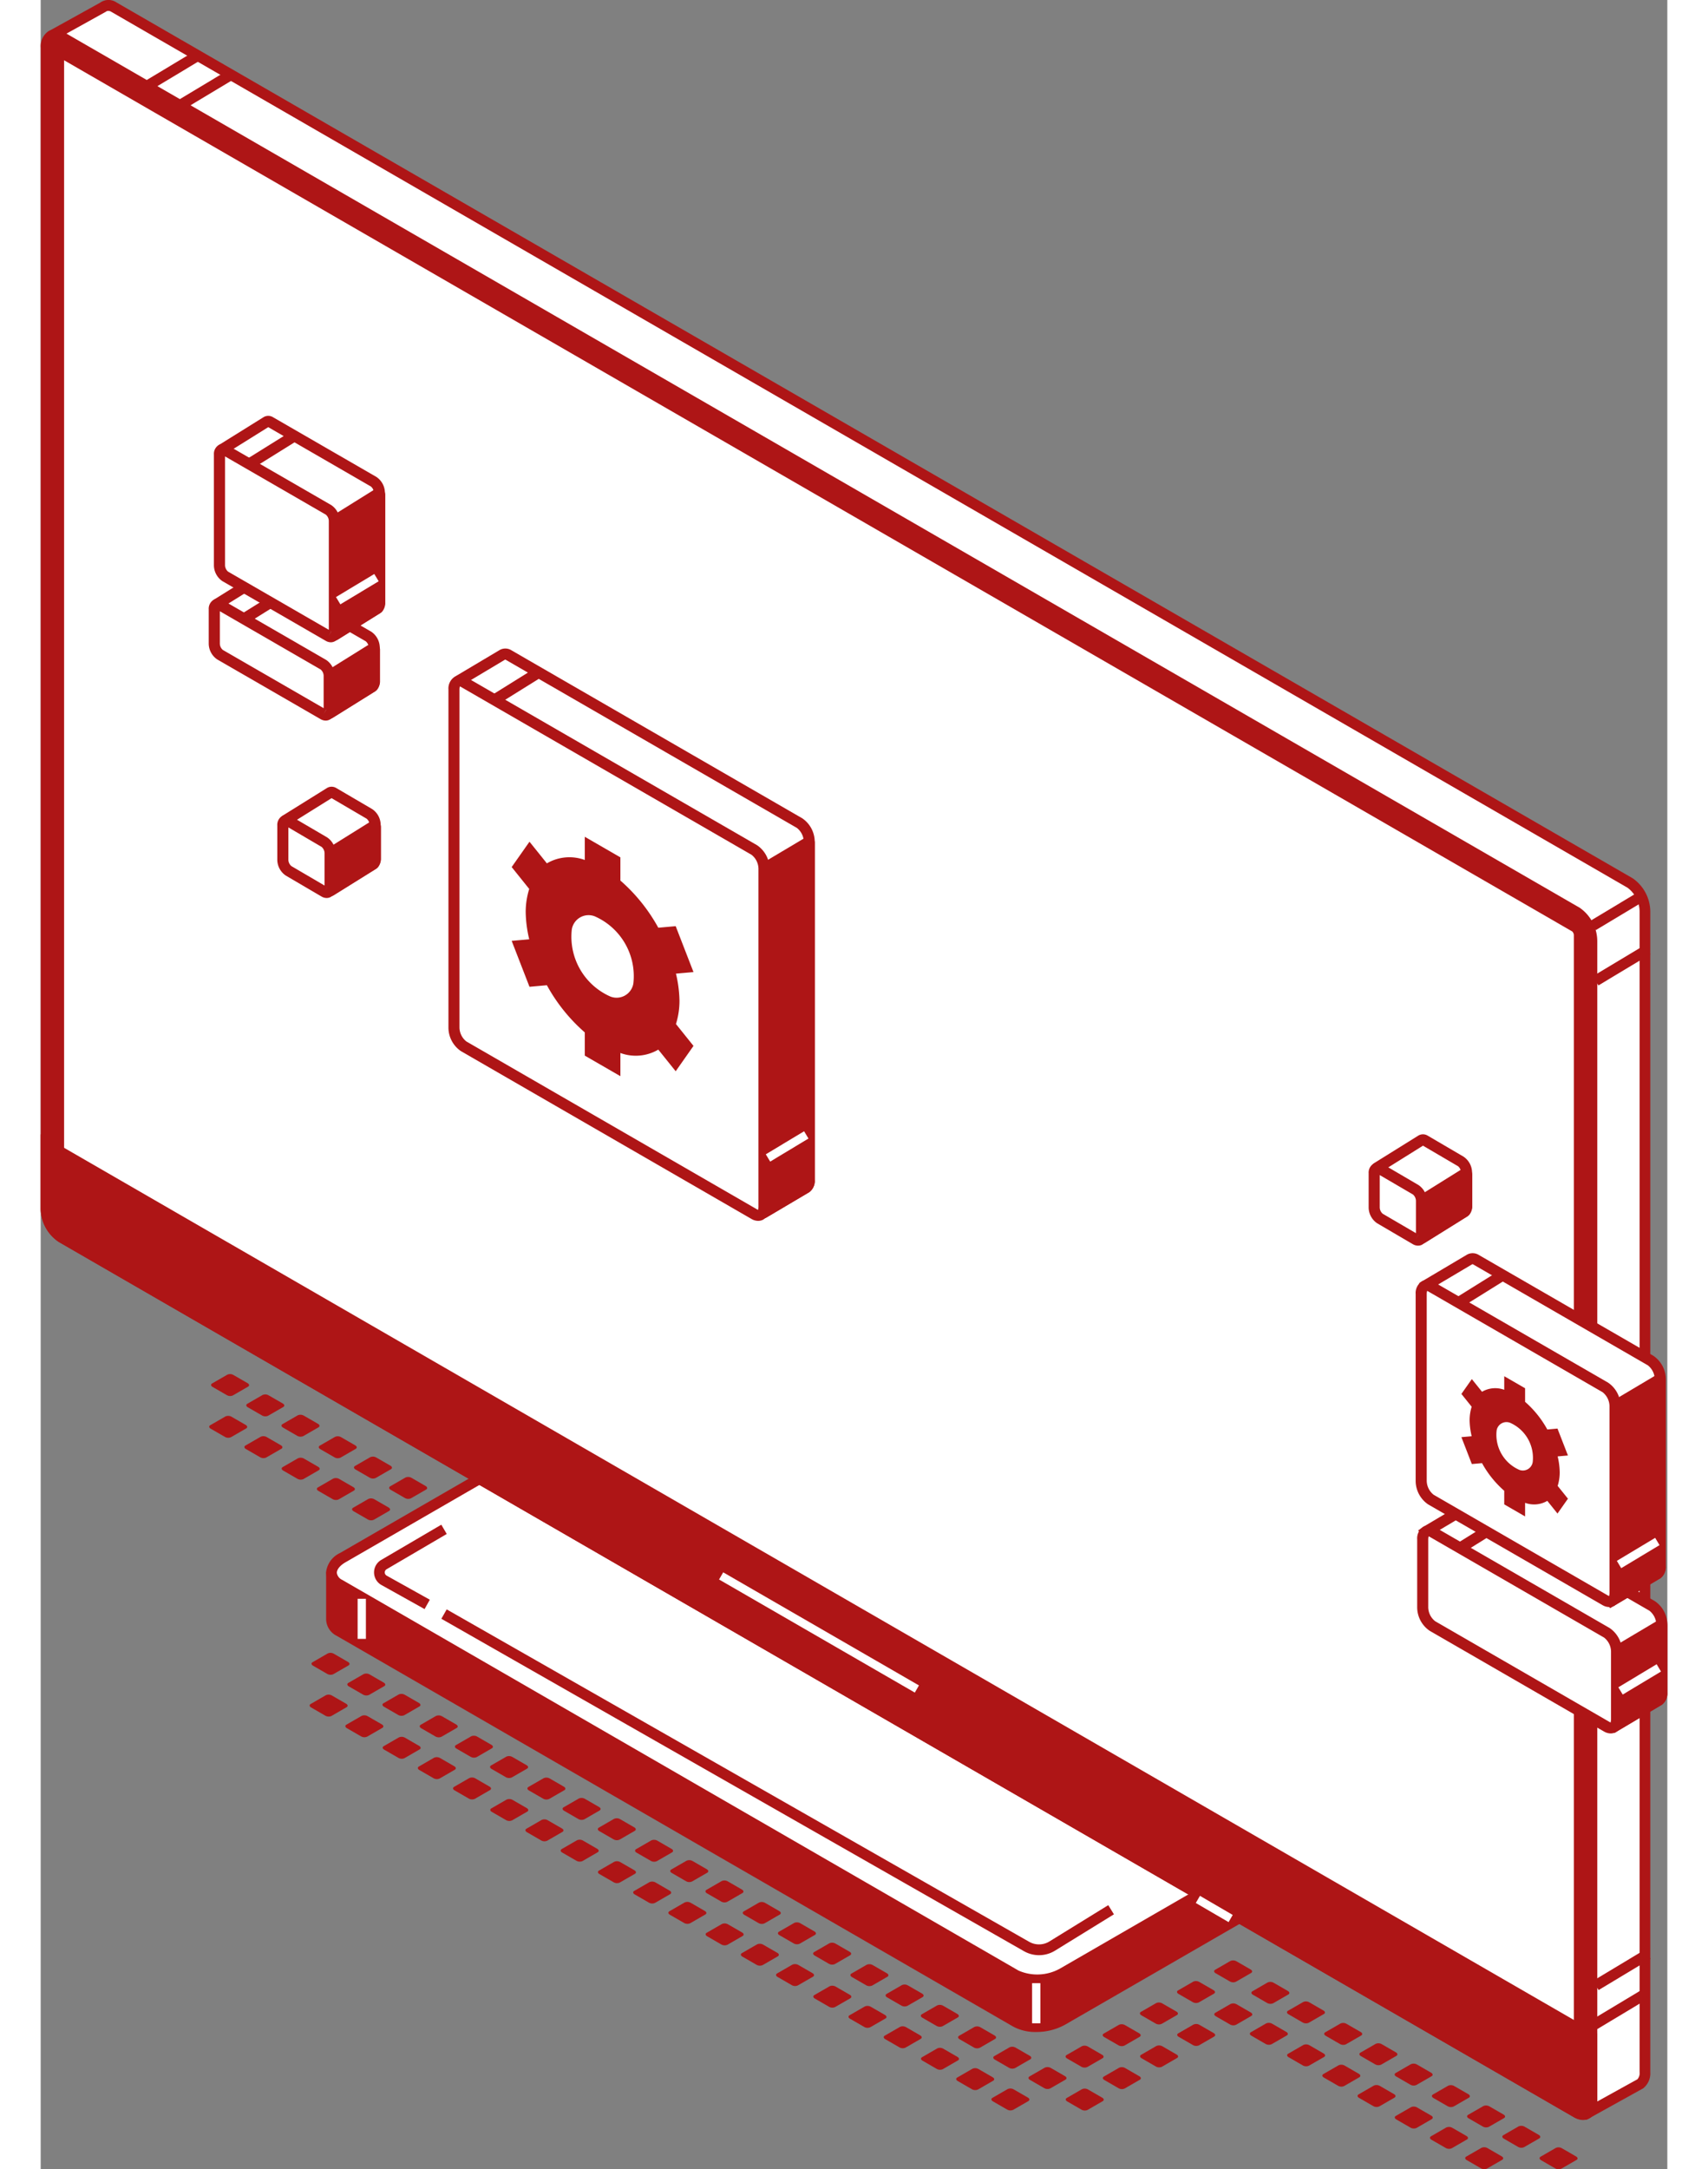 <svg height="160.389" viewBox="0 0 104.193 138.874" width="126.354" xmlns="http://www.w3.org/2000/svg"><rect x="0" y="0" width="104.193" height="138.874" fill="#808080" stroke="none"/><g fill="#ae1516"><path d="M56.488 127.853l-.969.559a.43.43 0 0 1-.388-.016l-.914-.527c-.115-.066-.127-.167-.027-.224l.969-.559a.43.43 0 0 1 .388.016l.914.527c.114.066.126.167.027.224z"/><path d="M56.367 130.527l-.97.559a.431.431 0 0 1-.388-.016l-.913-.527c-.115-.066-.127-.167-.028-.224l.97-.559a.433.433 0 0 1 .388.015l.914.528c.113.066.126.167.027.224z"/><path d="M58.744 129.155l-.97.559a.43.43 0 0 1-.388-.016l-.913-.527c-.115-.066-.128-.167-.028-.224l.97-.559a.433.433 0 0 1 .388.015l.913.528c.114.066.127.167.028.224z"/><path d="M58.754 131.905l-.969.56a.433.433 0 0 1-.388-.016l-.913-.528c-.115-.066-.128-.167-.028-.223l.969-.56a.431.431 0 0 1 .388.016l.913.528c.114.066.127.166.028.223z"/><path d="M61.13 130.533l-.969.56a.433.433 0 0 1-.388-.016l-.914-.528c-.114-.066-.127-.167-.027-.223l.97-.56a.43.43 0 0 1 .388.016l.913.528c.113.066.125.166.027.223z"/><path d="M61.009 133.207l-.969.559a.433.433 0 0 1-.388-.015l-.914-.528c-.115-.066-.127-.167-.027-.224l.969-.559a.43.43 0 0 1 .388.016l.914.528c.114.065.126.166.027.223z"/><path d="M63.385 131.835l-.969.559a.433.433 0 0 1-.388-.015l-.914-.528c-.115-.066-.127-.167-.027-.224l.969-.559a.431.431 0 0 1 .388.016l.914.527c.114.066.126.167.027.224z"/><path d="M63.264 134.509l-.97.559a.43.43 0 0 1-.388-.016l-.913-.527c-.115-.066-.127-.167-.028-.224l.97-.559a.43.43 0 0 1 .388.016l.914.527c.113.066.126.167.027.224z"/><path d="M49.591 123.872l-.969.559a.43.43 0 0 1-.388-.016l-.914-.527c-.115-.066-.127-.167-.027-.224l.969-.559a.433.433 0 0 1 .388.015l.914.528c.114.066.126.167.027.224z"/><path d="M49.47 126.545l-.97.559a.428.428 0 0 1-.387-.016l-.914-.528c-.115-.066-.127-.166-.028-.223l.97-.56a.435.435 0 0 1 .388.016l.914.528c.113.066.126.167.027.224z"/><path d="M51.846 125.175l-.97.559a.43.43 0 0 1-.388-.016l-.913-.528c-.115-.066-.127-.166-.028-.223l.97-.56a.433.433 0 0 1 .388.016l.914.528c.113.064.126.164.027.224z"/><path d="M51.858 127.928l-.97.559a.432.432 0 0 1-.388-.015l-.913-.528c-.115-.066-.128-.167-.028-.224l.97-.559a.43.43 0 0 1 .388.016l.913.528c.114.06.127.161.028.223z"/><path d="M54.234 126.551l-.969.559a.433.433 0 0 1-.388-.015l-.914-.528c-.114-.066-.127-.167-.028-.224l.97-.559a.43.43 0 0 1 .388.016l.913.528c.114.065.126.166.028.223z"/><path d="M54.112 129.221l-.969.559a.43.43 0 0 1-.388-.016l-.914-.527c-.115-.066-.127-.167-.027-.224l.969-.559a.43.43 0 0 1 .388.016l.914.527c.114.07.126.171.027.224z"/><path d="M42.694 119.89l-.969.559a.43.43 0 0 1-.388-.016l-.914-.528c-.115-.066-.127-.166-.027-.223l.969-.559a.433.433 0 0 1 .388.015l.914.528c.114.066.126.167.027.224z"/><path d="M42.573 122.563l-.969.56a.43.43 0 0 1-.388-.016l-.914-.528c-.115-.066-.127-.166-.028-.223l.97-.56a.43.43 0 0 1 .388.016l.914.528c.114.066.126.166.027.223z"/><path d="M44.949 121.191l-.97.56a.43.43 0 0 1-.388-.016l-.913-.528c-.115-.066-.127-.166-.028-.223l.969-.56a.43.43 0 0 1 .388.016l.914.528c.114.066.127.166.028.223z"/><path d="M44.96 123.941l-.97.559a.43.43 0 0 1-.388-.016l-.913-.527c-.115-.066-.127-.167-.028-.224l.97-.559a.43.43 0 0 1 .388.016l.914.527c.113.066.126.167.027.224z"/><path d="M47.339 122.569l-.97.559a.43.43 0 0 1-.388-.016l-.913-.527c-.115-.066-.128-.167-.028-.224l.97-.559a.43.43 0 0 1 .388.016l.913.527c.112.066.128.167.028.224z"/><path d="M47.215 125.243l-.969.559a.43.43 0 0 1-.388-.016l-.914-.527c-.115-.066-.127-.167-.027-.224l.969-.559a.43.43 0 0 1 .388.016l.914.527c.114.066.126.167.027.224z"/><path d="M35.797 115.907l-.969.56a.43.43 0 0 1-.388-.016l-.914-.528c-.115-.066-.127-.166-.028-.223l.969-.56a.43.43 0 0 1 .388.016l.914.528c.115.066.127.166.028.223z"/><path d="M35.676 118.581l-.969.56a.43.43 0 0 1-.388-.016l-.914-.528c-.115-.066-.127-.167-.028-.223l.969-.56a.43.43 0 0 1 .388.016l.914.528c.114.071.127.166.028.223z"/><path d="M38.052 117.209l-.969.56a.429.429 0 0 1-.387-.016l-.914-.528c-.115-.066-.127-.167-.028-.223l.969-.56a.43.43 0 0 1 .388.016l.914.528c.113.066.126.166.027.223z"/><path d="M38.063 119.959l-.97.559a.43.43 0 0 1-.388-.016l-.913-.527c-.115-.066-.127-.167-.028-.224l.97-.559a.43.43 0 0 1 .388.016l.914.527c.113.069.126.169.027.224z"/><path d="M40.44 118.588l-.97.559a.43.43 0 0 1-.388-.016l-.913-.527c-.115-.066-.128-.167-.028-.224l.97-.559a.43.43 0 0 1 .388.016l.913.527c.114.064.127.164.028.224z"/><path d="M40.319 121.262l-.97.559a.43.43 0 0 1-.388-.016l-.914-.528c-.114-.066-.127-.166-.027-.223l.969-.559a.433.433 0 0 1 .388.015l.914.528c.114.066.126.167.028.224z"/><path d="M28.9 111.925l-.969.56a.43.43 0 0 1-.388-.016l-.914-.528c-.114-.066-.127-.167-.028-.223l.969-.56a.43.43 0 0 1 .388.016l.914.528c.115.066.127.166.028.223z"/><path d="M28.78 114.599l-.969.56a.433.433 0 0 1-.388-.016l-.914-.528c-.115-.066-.127-.167-.028-.224l.969-.559a.43.43 0 0 1 .388.016l.914.528c.115.065.127.166.028.223z"/><path d="M31.151 113.228l-.969.559a.432.432 0 0 1-.388-.015l-.914-.528c-.115-.066-.127-.167-.028-.224l.97-.559a.43.43 0 0 1 .388.016l.914.528c.118.065.127.166.027.223z"/><path d="M31.166 115.978l-.97.559a.428.428 0 0 1-.387-.016l-.914-.528c-.115-.066-.127-.166-.028-.223l.97-.559a.432.432 0 0 1 .388.015l.914.528c.109.066.126.167.027.224z"/><path d="M33.543 114.606l-.97.559a.43.43 0 0 1-.388-.016l-.913-.528c-.115-.066-.128-.166-.028-.223l.97-.559a.433.433 0 0 1 .388.015l.913.528c.114.066.127.167.028.224z"/><path d="M33.417 117.278l-.97.56a.43.43 0 0 1-.388-.016l-.914-.528c-.114-.066-.127-.166-.028-.223l.969-.56a.433.433 0 0 1 .388.016l.914.528c.12.066.129.167.029.223z"/><path d="M22.008 107.944l-.969.56a.433.433 0 0 1-.388-.016l-.914-.528c-.114-.066-.127-.167-.028-.224l.969-.559a.43.43 0 0 1 .388.016l.914.528c.111.065.128.166.028.223z"/><path d="M21.883 110.618l-.969.559a.433.433 0 0 1-.388-.015l-.914-.528c-.115-.066-.127-.167-.028-.224l.969-.559a.43.43 0 0 1 .388.016l.914.527c.115.066.127.167.028.224z"/><path d="M24.259 109.246l-.969.559a.43.43 0 0 1-.388-.016l-.914-.527c-.115-.066-.127-.167-.028-.224l.97-.559a.43.43 0 0 1 .388.016l.914.527c.113.066.126.167.027.224z"/><path d="M24.273 111.994l-.969.56a.43.43 0 0 1-.388-.016l-.914-.528c-.115-.066-.127-.166-.028-.223l.969-.56a.433.433 0 0 1 .388.016l.914.528c.11.066.128.167.028.223z"/><path d="M19.716 106.62l-.97.559a.43.43 0 0 1-.388-.016l-.913-.528c-.115-.066-.128-.166-.028-.223l.969-.56a.433.433 0 0 1 .388.016l.913.528c.115.066.128.166.029.224z"/><path d="M19.594 109.294l-.969.56a.431.431 0 0 1-.388-.016l-.914-.528c-.115-.066-.127-.166-.028-.223l.969-.56a.43.43 0 0 1 .388.016l.914.528c.115.066.127.166.028.223z"/><path d="M26.645 110.623l-.97.56a.43.43 0 0 1-.388-.016l-.913-.528c-.115-.066-.127-.166-.028-.223l.969-.56a.433.433 0 0 1 .388.016l.914.528c.114.066.127.167.028.223z"/><path d="M26.525 113.297l-.97.56a.43.43 0 0 1-.388-.016l-.914-.528c-.114-.066-.127-.166-.028-.223l.969-.56a.429.429 0 0 1 .387.016l.914.528c.116.066.128.166.03.223z"/><path d="M65.641 133.137l-.97.559a.43.43 0 0 1-.388-.016l-.913-.527c-.115-.066-.128-.167-.028-.224l.97-.559a.43.43 0 0 1 .388.016l.913.527c.113.066.127.167.028.224z"/><path d="M68.017 131.766l-.97.559a.43.43 0 0 1-.388-.016l-.914-.527c-.114-.066-.127-.167-.028-.224l.97-.559a.431.431 0 0 1 .388.016l.913.527c.115.066.127.167.029.224z"/><path d="M70.393 130.394l-.969.559a.431.431 0 0 1-.388-.016l-.914-.527c-.114-.066-.127-.167-.027-.224l.969-.559a.43.43 0 0 1 .388.016l.914.527c.113.066.125.167.027.224z"/><path d="M68.027 134.515l-.97.56a.43.43 0 0 1-.388-.016l-.914-.528c-.114-.066-.127-.166-.028-.223l.97-.56a.429.429 0 0 1 .387.016l.914.528c.115.066.127.166.029.223z"/><path d="M70.403 133.143l-.969.56a.43.43 0 0 1-.388-.016l-.914-.528c-.114-.066-.127-.166-.027-.223l.969-.56a.43.43 0 0 1 .388.016l.914.528c.113.066.127.166.027.223z"/><path d="M72.778 129.003l-.969.559a.43.43 0 0 1-.388-.016l-.914-.527c-.115-.066-.127-.167-.027-.224l.969-.559a.43.43 0 0 1 .388.016l.914.527c.114.066.126.167.027.224z"/><path d="M75.154 127.631l-.969.559a.43.43 0 0 1-.388-.016l-.914-.527c-.115-.066-.127-.167-.028-.224l.969-.559a.43.43 0 0 1 .388.016l.914.527c.115.066.127.167.028.224z"/><path d="M72.789 131.751l-.969.56a.43.43 0 0 1-.388-.016l-.914-.528c-.115-.066-.127-.166-.028-.223l.969-.56a.433.433 0 0 1 .388.016l.914.528c.115.066.127.167.028.223z"/><path d="M75.165 130.379l-.969.56a.43.43 0 0 1-.388-.016l-.914-.528c-.115-.066-.127-.166-.027-.223l.969-.56a.433.433 0 0 1 .388.016l.914.528c.114.066.126.167.027.223z"/><path d="M77.531 126.308l-.969.559a.43.43 0 0 1-.388-.016l-.914-.527c-.115-.066-.127-.167-.027-.224l.969-.559a.43.43 0 0 1 .388.016l.914.527c.114.066.126.167.027.224z"/><path d="M77.541 129.061l-.969.56a.43.43 0 0 1-.388-.016l-.914-.528c-.115-.066-.127-.166-.028-.223l.97-.56a.43.43 0 0 1 .388.016l.914.528c.113.063.126.163.027.223z"/><path d="M79.917 127.684l-.969.56a.43.43 0 0 1-.388-.016l-.913-.528c-.115-.066-.127-.166-.028-.223l.969-.56a.43.43 0 0 1 .388.016l.914.528c.113.068.126.168.027.223z"/><path d="M93.734 135.596l-.969.559a.43.43 0 0 1-.388-.016l-.914-.527c-.115-.066-.127-.167-.028-.224l.969-.559a.43.43 0 0 1 .388.016l.914.527c.114.066.127.167.028.224z"/><path d="M93.613 138.27l-.97.559a.43.43 0 0 1-.388-.016l-.913-.528c-.115-.066-.128-.166-.028-.223l.97-.559a.432.432 0 0 1 .388.015l.913.528c.114.066.127.167.028.224z"/><path d="M95.99 136.898l-.97.559a.43.43 0 0 1-.388-.016l-.914-.528c-.114-.066-.127-.166-.028-.223l.97-.559a.433.433 0 0 1 .388.015l.913.528c.114.066.127.167.029.224z"/><path d="M98.376 138.276l-.969.559a.433.433 0 0 1-.388-.015l-.914-.528c-.114-.066-.127-.167-.028-.224l.969-.559a.43.43 0 0 1 .388.016l.914.528c.114.065.126.166.028.223z"/><path d="M86.837 131.614l-.969.559a.43.43 0 0 1-.388-.016l-.914-.528c-.115-.066-.127-.166-.027-.223l.969-.559a.433.433 0 0 1 .388.015l.914.528c.114.068.126.168.027.224z"/><path d="M86.717 134.287l-.97.56a.43.43 0 0 1-.388-.016l-.913-.528c-.115-.066-.128-.166-.028-.223l.97-.56a.433.433 0 0 1 .388.016l.913.528c.114.064.127.164.028.223z"/><path d="M89.093 132.916l-.97.56a.43.43 0 0 1-.388-.016l-.913-.528c-.115-.066-.128-.166-.028-.223l.97-.56a.43.43 0 0 1 .388.016l.913.528c.114.066.127.166.028.223z"/><path d="M89.103 135.666l-.97.559a.433.433 0 0 1-.388-.015l-.914-.528c-.114-.066-.127-.167-.028-.224l.97-.559a.43.43 0 0 1 .388.016l.913.527c.115.062.123.162.029.224z"/><path d="M91.479 134.294l-.969.559a.43.43 0 0 1-.388-.016l-.914-.527c-.114-.066-.127-.167-.027-.224l.969-.559a.43.43 0 0 1 .388.016l.914.527c.113.066.125.167.027.224z"/><path d="M91.357 136.968l-.969.559a.43.43 0 0 1-.388-.016l-.914-.527c-.115-.066-.127-.167-.027-.224l.969-.559a.43.43 0 0 1 .388.016l.914.527c.114.066.126.167.027.224z"/><path d="M79.819 130.306l-.97.56a.43.43 0 0 1-.388-.016l-.913-.528c-.115-.066-.127-.166-.028-.223l.97-.56a.431.431 0 0 1 .388.016l.914.528c.113.066.126.166.027.223z"/><path d="M82.196 128.934l-.97.56a.43.43 0 0 1-.388-.016l-.913-.528c-.115-.066-.128-.166-.028-.223l.97-.56a.43.43 0 0 1 .388.016l.913.528c.114.066.127.166.028.223z"/><path d="M82.206 131.684l-.97.559a.43.43 0 0 1-.388-.016l-.913-.527c-.115-.066-.128-.167-.028-.224l.97-.559a.43.43 0 0 1 .388.016l.913.527c.114.066.127.167.028.224z"/><path d="M84.582 130.312l-.97.559a.43.43 0 0 1-.388-.016l-.914-.527c-.114-.066-.127-.167-.027-.224l.97-.559a.428.428 0 0 1 .387.016l.914.527c.114.066.126.167.028.224z"/><path d="M84.461 132.986l-.969.559a.43.43 0 0 1-.388-.016l-.914-.528c-.115-.065-.127-.166-.027-.223l.969-.559a.433.433 0 0 1 .388.015l.914.528c.114.066.126.167.027.224z"/><path d="M22.435 94.057l-.97.559a.43.43 0 0 1-.388-.016l-.914-.527c-.114-.066-.127-.167-.028-.224l.969-.559a.43.43 0 0 1 .388.016l.914.527c.115.066.127.167.029.224z"/><path d="M22.313 96.731l-.969.559a.43.43 0 0 1-.388-.016l-.914-.527c-.115-.066-.127-.167-.028-.224l.969-.559a.43.43 0 0 1 .388.016l.914.527c.115.071.127.171.028.224z"/><path d="M24.689 95.359l-.969.559a.43.43 0 0 1-.388-.016l-.914-.527c-.115-.066-.127-.167-.028-.224l.969-.559a.432.432 0 0 1 .388.015l.914.528c.113.066.127.166.028.224z"/><path d="M15.538 90.075l-.97.559a.43.43 0 0 1-.388-.016l-.914-.527c-.114-.066-.127-.167-.028-.224l.97-.559a.429.429 0 0 1 .387.016l.914.527c.115.066.127.167.029.224z"/><path d="M15.416 92.749l-.969.559a.43.43 0 0 1-.388-.016l-.914-.528c-.115-.066-.127-.166-.028-.223l.969-.559a.432.432 0 0 1 .388.015l.914.528c.115.066.127.167.028.224z"/><path d="M17.792 91.377l-.969.559a.43.43 0 0 1-.388-.016l-.914-.528c-.115-.066-.127-.166-.028-.223l.969-.56a.433.433 0 0 1 .388.016l.914.528c.115.066.127.167.028.224z"/><path d="M17.803 94.127l-.969.559a.433.433 0 0 1-.388-.015l-.914-.528c-.115-.066-.127-.167-.027-.224l.969-.559a.43.43 0 0 1 .388.016l.914.528c.113.065.126.166.027.223z"/><path d="M20.179 92.755l-.97.559a.431.431 0 0 1-.387-.015l-.914-.528c-.115-.066-.127-.167-.028-.224l.97-.559a.43.43 0 0 1 .388.016l.914.528c.113.065.126.166.027.223z"/><path d="M20.059 95.429l-.97.559a.43.43 0 0 1-.388-.016l-.914-.527c-.114-.066-.127-.167-.028-.224l.97-.559a.43.43 0 0 1 .388.016l.913.527c.115.066.127.167.029.224z"/><path d="M13.282 88.773l-.969.559a.43.43 0 0 1-.388-.016l-.914-.527c-.115-.066-.127-.167-.028-.224l.97-.559a.43.43 0 0 1 .388.016l.914.527c.113.066.126.167.027.224z"/><path d="M13.162 91.447l-.97.559a.43.43 0 0 1-.388-.016l-.913-.527c-.115-.066-.128-.167-.028-.224l.97-.559a.43.43 0 0 1 .388.016l.913.527c.114.066.127.167.028.224z"/><path d="M19 100.595l3.762.079a.37.37 0 0 0 .189-.049l14.4-8.315a3.317 3.317 0 0 1 2.985-.124l32.666 18.86a.371.371 0 0 0 .066.029l10.843 3.643a.364.364 0 0 1 .248.344v2.725c.092.384-.148.813-.709 1.136l-18 10.392a3.317 3.317 0 0 1-2.985.124l-43.328-25.011a.873.873 0 0 1-.508-.757v-2.713a.363.363 0 0 1 .371-.363z"/><path d="M62.292 129.739l-43.327-25.014a1.209 1.209 0 0 1-.68-1.055v-2.712a.7.7 0 0 1 .212-.505.609.609 0 0 1 .51-.2l3.771.075 14.4-8.314a3.646 3.646 0 0 1 3.33-.124l32.668 18.861 10.844 3.644a.707.707 0 0 1 .482.671v2.688a1.448 1.448 0 0 1-.881 1.471l-18 10.391a3.785 3.785 0 0 1-1.857.469 2.978 2.978 0 0 1-1.472-.346zM37.526 92.61l-14.4 8.314a.546.546 0 0 1-.369.1l-3.762-.078.007-.345-.025 3.078a.568.568 0 0 0 .335.455l43.327 25.014a2.984 2.984 0 0 0 2.639-.124l18-10.391c.394-.228.6-.519.546-.758l-.02-2.823-10.845-3.644a.69.69 0 0 1-.127-.057L40.167 92.492a2.3 2.3 0 0 0-1.12-.252 3.154 3.154 0 0 0-1.521.37z"/></g><path d="M19.137 101.44l43.327 25.015a3.317 3.317 0 0 0 2.983-.123l18-10.392c.884-.51.979-1.281.214-1.723L40.334 89.202a3.318 3.318 0 0 0-2.985.124l-18 10.392c-.881.509-.976 1.281-.212 1.722z" fill="#fff"/><path d="M62.292 126.754l-43.327-25.015a1.219 1.219 0 0 1-.689-1.046 1.559 1.559 0 0 1 .9-1.273l18-10.393a3.648 3.648 0 0 1 3.33-.123l43.329 25.01a1.218 1.218 0 0 1 .693 1.05 1.558 1.558 0 0 1-.9 1.273l-18 10.393a3.8 3.8 0 0 1-1.857.469 3 3 0 0 1-1.479-.345zM37.528 89.623l-18 10.391c-.35.2-.558.455-.558.677a.585.585 0 0 0 .344.45l43.327 25.015a2.989 2.989 0 0 0 2.639-.124l18-10.393c.35-.2.558-.455.558-.677a.581.581 0 0 0-.344-.449L40.168 89.497a2.306 2.306 0 0 0-1.12-.251 3.143 3.143 0 0 0-1.52.377z" fill="#ae1516"/><g fill="#fff"><path d="M63.504 126.96h.53v2.568h-.53zm18.438-10.234h.53v2.568h-.53zm-61.64-14.375h.53v2.568h-.53z"/><path d="M.769 2.372A.1.1 0 0 1 .8 2.231L4.013.447a.581.581 0 0 1 .676.011l97.117 56.071a2.274 2.274 0 0 1 .949 1.814v74.314a.892.892 0 0 1-.278.734l-3.387 1.878-3.373-4.064 1.326-.58L4.688 77.3a2.273 2.273 0 0 1-.949-1.814V6.4z"/></g><path d="M95.16 131.074l1.122-.49L4.516 77.603a2.617 2.617 0 0 1-1.122-2.112V6.512l-2.9-3.935a.441.441 0 0 1 .14-.648L3.803.174A.917.917 0 0 1 4.862.159L101.98 56.23a2.619 2.619 0 0 1 1.122 2.113v74.313a1.22 1.22 0 0 1-.456 1.036l-3.637 2.017zM4.18.749L1.215 2.395l2.87 3.891v69.2a1.927 1.927 0 0 0 .777 1.516l92.945 53.663-1.531.669 2.9 3.492 3.1-1.713a.591.591 0 0 0 .142-.46V58.344a1.928 1.928 0 0 0-.778-1.516L4.523.757a.385.385 0 0 0-.189-.06.245.245 0 0 0-.154.052z" fill="#ae1516"/><path d="M1.295 79.188l97.118 56.068c.524.3.949-.019.949-.717V60.228a2.274 2.274 0 0 0-.949-1.814L1.296 2.343c-.524-.3-.949.019-.949.718v74.314a2.272 2.272 0 0 0 .948 1.813z" fill="#ae1516"/><path d="M98.24 135.558L1.123 79.487a2.617 2.617 0 0 1-1.122-2.112V3.061a1.171 1.171 0 0 1 .5-1.066.938.938 0 0 1 .966.05l97.117 56.07a2.619 2.619 0 0 1 1.122 2.113v74.314a1.172 1.172 0 0 1-.5 1.066.83.83 0 0 1-.416.111 1.1 1.1 0 0 1-.55-.161zM.847 2.591c-.072.041-.156.189-.156.469v74.314a1.93 1.93 0 0 0 .777 1.516l97.117 56.071c.055.032.193.1.277.049s.155-.189.155-.469V60.228a1.927 1.927 0 0 0-.777-1.516L1.123 2.637a.466.466 0 0 0-.2-.067.144.144 0 0 0-.076.021z" fill="#ae1516"/><path d="M1.436 77.802l96.836 55.908c.154.089.278-.006.278-.211V59.865a.668.668 0 0 0-.278-.533L1.436 3.424c-.154-.089-.278 0-.278.21v73.633a.669.669 0 0 0 .278.535z" fill="#fff"/><path d="M98.1 134.007L1.264 78.099a1 1 0 0 1-.451-.831V3.635a.578.578 0 0 1 .269-.524.514.514 0 0 1 .526.015l96.835 55.908a1 1 0 0 1 .452.831v73.633a.579.579 0 0 1-.268.524.484.484 0 0 1-.244.066.568.568 0 0 1-.283-.081zM1.5 77.268a.353.353 0 0 0 .106.235l96.6 55.771V59.863a.349.349 0 0 0-.106-.234L1.5 3.858z" fill="#ae1516"/><path d="M.346 77.462v-4.251l99.016 57.168v4.25c0 .651-.457.914-1.02.589L1.366 79.23a2.254 2.254 0 0 1-1.02-1.768z" fill="#ae1516"/><path d="M98.17 135.517L1.193 79.528A2.6 2.6 0 0 1 0 77.463v-4.848l99.534 57.466.172.1v4.45a1.056 1.056 0 0 1-.471.959.867.867 0 0 1-.436.112 1.266 1.266 0 0 1-.629-.185zM.69 73.809v3.654a1.909 1.909 0 0 0 .848 1.469l96.977 55.989a.418.418 0 0 0 .376.071c.079-.045.126-.18.126-.362v-4.052z" fill="#ae1516"/><path d="M43.453 101.117l.265-.459 12.539 7.24-.265.459z" fill="#fff"/><path d="M99.252 58.957l3.327-1.998.355.591-3.327 1.998z" fill="#ae1516"/><path d="M6.616 5.228L9.941 3.23l.355.59-3.325 1.998z" fill="#ae1516"/><path d="M99.252 129.369l3.326-1.999.355.592-3.326 1.998z" fill="#ae1516"/><path d="M76.09 123.051l.266-.459-2.1-1.224-.266.459z" fill="#fff"/><g fill="#ae1516"><path d="M63.946 125.168a1.964 1.964 0 0 0 1.03-.292l3.77-2.324-.362-.587-3.769 2.323a1.274 1.274 0 0 1-1.3.022l-37.308-21.279-.342.6 37.304 21.273a1.966 1.966 0 0 0 .977.264z"/><path d="M24.59 103.011l.335-.6-2.765-1.542a.235.235 0 0 1 0-.41l3.85-2.256-.348-.594-3.85 2.256a.925.925 0 0 0 .016 1.606z"/><path d="M99.436 126.81l3.325-1.998.356.591-3.326 1.998z"/><path d="M8.761 6.439l3.325-1.998.355.59L9.116 7.03z"/><path d="M99.425 62.495l3.327-1.997.354.59-3.326 1.998z"/></g><g fill="#fff"><path d="M84.419 112.366L15.177 72.389a1.49 1.49 0 0 1-.623-1.189V21.69c0-.458.279-.668.623-.47l69.242 39.979a1.491 1.491 0 0 1 .622 1.19v49.51c0 .455-.278.665-.622.467z"/><path d="M84.669 112.712a.766.766 0 0 1-.384-.112L15.043 72.624a1.766 1.766 0 0 1-.758-1.425v-49.51a.813.813 0 0 1 .35-.739.671.671 0 0 1 .68.033l69.24 39.98a1.766 1.766 0 0 1 .758 1.425v49.509a.814.814 0 0 1-.351.74.594.594 0 0 1-.293.075zm-69.737-91.3a.055.055 0 0 0-.025.006c-.031.019-.078.105-.078.268v49.51a1.231 1.231 0 0 0 .486.954l69.242 39.976a.181.181 0 0 0 .135.033c.032-.019.079-.105.079-.269V62.386a1.233 1.233 0 0 0-.486-.954L15.043 21.456a.246.246 0 0 0-.113-.04z"/><path d="M11.783 70.429l-2.29-1.322a1.493 1.493 0 0 1-.622-1.19v-49.51c0-.458.279-.668.622-.47l2.29 1.322a1.492 1.492 0 0 1 .622 1.189v49.51c0 .459-.279.669-.622.471z"/><path d="M12.03 70.775a.768.768 0 0 1-.384-.111l-2.29-1.322a1.768 1.768 0 0 1-.758-1.425v-49.51a.811.811 0 0 1 .351-.738.67.67 0 0 1 .679.032l2.29 1.322a1.765 1.765 0 0 1 .758 1.424v49.51a.812.812 0 0 1-.351.739.585.585 0 0 1-.295.079zm-.112-.582a.174.174 0 0 0 .135.033c.028-.016.079-.092.079-.268v-49.51a1.23 1.23 0 0 0-.486-.953l-2.29-1.322c-.059-.034-.112-.046-.135-.033s-.079.092-.079.268v49.51a1.233 1.233 0 0 0 .486.954z"/><path d="M92.504 117.034l-4.619-2.667a1.492 1.492 0 0 1-.622-1.189v-49.51c0-.458.279-.669.622-.47l4.619 2.666a1.49 1.49 0 0 1 .622 1.19v49.509c0 .459-.278.669-.622.471z"/><path d="M92.752 117.38a.77.77 0 0 1-.384-.111l-4.619-2.666a1.767 1.767 0 0 1-.758-1.424V63.672a.811.811 0 0 1 .352-.739.667.667 0 0 1 .678.033l4.619 2.666a1.768 1.768 0 0 1 .758 1.425v49.509a.811.811 0 0 1-.352.739.581.581 0 0 1-.294.075zm-5.115-53.985a.046.046 0 0 0-.025.006c-.032.019-.079.1-.079.268v49.51a1.234 1.234 0 0 0 .486.954l4.619 2.666a.181.181 0 0 0 .135.033c.032-.019.079-.105.079-.269V67.054a1.233 1.233 0 0 0-.486-.954l-4.619-2.666a.243.243 0 0 0-.11-.039z"/><path d="M84.419 65.493L15.177 25.517a1.49 1.49 0 0 1-.623-1.19v-2.638c0-.458.279-.668.623-.47l69.242 39.98a1.491 1.491 0 0 1 .622 1.19v2.638c0 .454-.278.665-.622.466z"/><path d="M84.669 65.84a.773.773 0 0 1-.384-.111L15.043 25.753a1.764 1.764 0 0 1-.758-1.425V21.69a.813.813 0 0 1 .35-.739.671.671 0 0 1 .68.033l69.24 39.979a1.766 1.766 0 0 1 .758 1.425v2.638a.812.812 0 0 1-.351.739.585.585 0 0 1-.293.075zM14.932 21.416a.055.055 0 0 0-.025.006c-.031.019-.078.105-.078.268v2.638a1.231 1.231 0 0 0 .486.954l69.242 39.976a.17.17 0 0 0 .135.033c.032-.019.079-.105.079-.268v-2.638a1.233 1.233 0 0 0-.486-.954L15.043 21.455a.246.246 0 0 0-.113-.039z"/><path d="M78.143 59.722c0 .471-.33.662-.738.426a1.633 1.633 0 0 1-.738-1.279c0-.471.33-.661.738-.426a1.63 1.63 0 0 1 .738 1.279z"/><path d="M80.582 61.13c0 .471-.33.662-.738.426a1.632 1.632 0 0 1-.739-1.279c0-.471.331-.662.739-.427a1.631 1.631 0 0 1 .738 1.28z"/><path d="M17.828 24.899c0 .471-.331.662-.738.427a1.633 1.633 0 0 1-.739-1.28c0-.471.331-.661.739-.426a1.633 1.633 0 0 1 .738 1.279z"/><path d="M20.266 26.308c0 .471-.331.662-.739.426a1.633 1.633 0 0 1-.738-1.279c0-.471.331-.662.738-.427a1.633 1.633 0 0 1 .739 1.28z"/><path d="M83.02 62.538c0 .471-.33.662-.738.427a1.633 1.633 0 0 1-.739-1.28c0-.471.331-.661.739-.426a1.633 1.633 0 0 1 .738 1.279z"/><path d="M29.621 51.193L18.45 44.744a1.491 1.491 0 0 1-.622-1.19V31.581c0-.459.279-.669.622-.471l11.171 6.45a1.489 1.489 0 0 1 .622 1.189v11.973c.001.459-.278.67-.622.471z"/><path d="M29.87 51.539a.77.77 0 0 1-.384-.11L18.315 44.98a1.766 1.766 0 0 1-.758-1.425V31.582a.811.811 0 0 1 .351-.739.67.67 0 0 1 .679.032l11.171 6.45a1.765 1.765 0 0 1 .758 1.424v11.974a.813.813 0 0 1-.35.738.582.582 0 0 1-.296.078zm-.112-.581c.058.034.112.047.136.032s.078-.092.078-.267V38.75a1.228 1.228 0 0 0-.486-.953l-11.171-6.45c-.059-.034-.112-.047-.135-.032s-.079.1-.079.268v11.973a1.233 1.233 0 0 0 .486.954z"/><path d="M81.338 90.093l-6.743-3.894a1.489 1.489 0 0 1-.622-1.189V63.998c0-.458.279-.668.622-.47l6.743 3.894a1.489 1.489 0 0 1 .622 1.189v21.013c.001.457-.278.667-.622.469z"/><path d="M81.587 90.439a.773.773 0 0 1-.384-.111l-6.743-3.894a1.763 1.763 0 0 1-.758-1.424V63.995a.813.813 0 0 1 .351-.739.67.67 0 0 1 .679.033l6.743 3.894a1.764 1.764 0 0 1 .758 1.424V89.62a.81.81 0 0 1-.351.738.586.586 0 0 1-.295.081zm-7.238-26.715a.058.058 0 0 0-.025.006c-.032.019-.078.105-.078.268v21.013a1.23 1.23 0 0 0 .486.953l6.743 3.894a.177.177 0 0 0 .135.033c.032-.019.079-.105.079-.268V68.61a1.231 1.231 0 0 0-.486-.953l-6.743-3.894a.246.246 0 0 0-.112-.039z"/><path d="M81.338 94.686l-6.743-3.893a1.492 1.492 0 0 1-.622-1.19v-.637c0-.458.279-.669.622-.471l6.743 3.894a1.49 1.49 0 0 1 .622 1.19v.637c.001.458-.278.668-.622.47z"/><path d="M81.227 94.935l-.062-.044-3.083-1.776.272-.47 3.122 1.8zm.452-1.493a1.205 1.205 0 0 0-.477-.817l-2.066-1.193.272-.47 2.066 1.192a1.74 1.74 0 0 1 .743 1.212zm-5.159-1.225l-2.061-1.19a1.736 1.736 0 0 1-.744-1.219l.539-.073a1.217 1.217 0 0 0 .477.821l2.061 1.19zm1.055-1.687l-3.137-1.811.151-.227.071-.261.07.028 3.117 1.8z"/><path d="M81.338 106.936l-6.743-3.894a1.49 1.49 0 0 1-.622-1.19v-.637c0-.458.279-.669.622-.47l6.743 3.893a1.492 1.492 0 0 1 .622 1.19v.637c.001.458-.278.669-.622.471z"/><path d="M81.587 107.281a.773.773 0 0 1-.384-.111l-6.743-3.893a1.766 1.766 0 0 1-.758-1.425v-.637a.812.812 0 0 1 .351-.739.668.668 0 0 1 .679.033l6.743 3.894a1.763 1.763 0 0 1 .758 1.424v.637a.812.812 0 0 1-.351.739.586.586 0 0 1-.295.078zm-7.238-6.339a.058.058 0 0 0-.025.006c-.032.019-.078.105-.078.268v.637a1.233 1.233 0 0 0 .486.954l6.743 3.894a.181.181 0 0 0 .135.033c.032-.019.079-.105.079-.269v-.641a1.233 1.233 0 0 0-.486-.954l-6.743-3.894a.253.253 0 0 0-.112-.034z"/><path d="M81.338 102.54l-6.743-3.894a1.49 1.49 0 0 1-.622-1.19v-3.885c0-.458.279-.668.622-.47l6.743 3.894a1.489 1.489 0 0 1 .622 1.189v3.885c.001.458-.278.669-.622.471z"/><path d="M81.227 102.788l-.062-.04-2.667-1.537.272-.47 2.706 1.563zm1.006-1.292h-.544v-3.125h.544zm-5.09-1.066l-2.684-1.55.248-.484 2.707 1.564zm-2.9-3.167h-.544v-3.125h.544zm6.954-.036l-2.686-1.55.272-.47 2.689 1.552-.119.245zm-4.039-2.332l-2.721-1.571.151-.227.071-.261.07.028 2.7 1.56z"/><path d="M29.621 77.075L18.45 70.626a1.489 1.489 0 0 1-.622-1.189V47.782c0-.459.279-.669.622-.471l11.171 6.45a1.489 1.489 0 0 1 .622 1.189v21.655c.001.458-.278.669-.622.47z"/><path d="M29.498 77.314l-2.852-1.647.272-.471 2.844 1.641zm1.022-1.363h-.544v-3.284h.544zm-5.3-1.106l-2.844-1.642.272-.471 2.844 1.642zm-4.266-2.463l-2.639-1.524a1.154 1.154 0 0 1-.242-.189l.384-.384a.6.6 0 0 0 .129.1l2.639 1.524zm9.562-1.358h-.544V67.74h.544zm-12.418-2.072h-.544v-3.283h.544zm12.416-2.85h-.544v-3.288h.544zm-12.416-2.075h-.544v-3.284h.544zm12.416-2.851h-.544v-3.283h.544zM18.098 59.1h-.544v-3.286h.544zm12.416-2.85h-.544v-1.3a1.231 1.231 0 0 0-.486-.954l-.511-.295.272-.471.511.295a1.768 1.768 0 0 1 .758 1.425zm-12.416-2.075h-.544v-3.284h.544zm9.453-1.294l-2.844-1.642.271-.471 2.845 1.642zm-4.266-2.463l-2.845-1.642.272-.471 2.844 1.642zm-5.187-1.169h-.544v-1.467c0-.787.579-.967 1.03-.706l.706.407-.272.471-.706-.407a.226.226 0 0 0-.111-.039c-.059 0-.1.117-.1.274z"/><path d="M71.137 101.045l-11.171-6.449a1.489 1.489 0 0 1-.622-1.189V55.55c0-.459.278-.669.622-.471l11.171 6.449a1.491 1.491 0 0 1 .622 1.19v37.856c.001.459-.278.669-.622.471z"/><path d="M71.385 101.391a.774.774 0 0 1-.384-.11L59.83 94.832a1.765 1.765 0 0 1-.759-1.424V55.551a.814.814 0 0 1 .351-.739.669.669 0 0 1 .68.032l11.171 6.449a1.768 1.768 0 0 1 .758 1.425v37.856a.813.813 0 0 1-.351.739.585.585 0 0 1-.295.078zm-.112-.582a.17.17 0 0 0 .135.033c.027-.016.079-.092.079-.268V62.719a1.233 1.233 0 0 0-.486-.954L59.83 55.316c-.058-.034-.112-.047-.136-.032s-.079.091-.079.268v37.856a1.229 1.229 0 0 0 .487.953l11.171 6.45z"/><path d="M56.57 88.833l-1.482-.855a1.492 1.492 0 0 1-.622-1.19V52.735c0-.459.278-.669.622-.471l1.482.855a1.491 1.491 0 0 1 .622 1.19v34.052c.001.46-.278.67-.622.472z"/><path d="M56.818 89.179a.767.767 0 0 1-.384-.111l-1.482-.855a1.763 1.763 0 0 1-.758-1.424V52.736a.812.812 0 0 1 .351-.739.67.67 0 0 1 .679.032l1.482.855a1.768 1.768 0 0 1 .758 1.425v34.052a.81.81 0 0 1-.352.739.581.581 0 0 1-.294.079zm-1.976-36.717a.048.048 0 0 0-.025.006c-.031.018-.079.1-.079.268v34.052a1.233 1.233 0 0 0 .487.954l1.482.855a.185.185 0 0 0 .135.033c.032-.019.079-.105.079-.269V54.31a1.233 1.233 0 0 0-.486-.954l-1.482-.855a.242.242 0 0 0-.112-.039z"/><path d="M56.613 92.66l-1.568-.906a1.385 1.385 0 0 1-.579-1.106c0-.426.259-.622.579-.438l1.568.906a1.385 1.385 0 0 1 .579 1.106c.001.427-.258.619-.579.438z"/><path d="M56.844 93.005a.736.736 0 0 1-.367-.105l-1.568-.906a1.662 1.662 0 0 1-.715-1.342.772.772 0 0 1 .337-.7.64.64 0 0 1 .651.031l1.568.906a1.662 1.662 0 0 1 .716 1.342.775.775 0 0 1-.337.7.565.565 0 0 1-.285.074zm-.1-.576c.059.034.1.037.108.031s.064-.073.064-.233a1.126 1.126 0 0 0-.444-.872l-1.568-.906c-.06-.034-.1-.036-.108-.03s-.064.074-.064.233a1.126 1.126 0 0 0 .444.872z"/><path d="M51.606 73.57L32.991 62.823a1.492 1.492 0 0 1-.622-1.189V39.979c0-.459.279-.669.622-.471l18.615 10.747a1.493 1.493 0 0 1 .622 1.19V73.1c.003.458-.277.668-.622.47z"/><path d="M51.481 73.81l-2.776-1.6.272-.471 2.768 1.6zm1.022-1.318h-.544v-3.2h.544zm-5.182-1.084l-2.767-1.6.272-.471 2.767 1.6zm-4.151-2.4l-2.768-1.6.272-.471 2.768 1.6zm9.333-1.313h-.544v-3.2h.544zm-13.485-1.083l-2.768-1.6.272-.471 2.768 1.6zm-4.151-2.4l-2.009-1.16a1.6 1.6 0 0 1-.643-.822l.509-.193a1.08 1.08 0 0 0 .405.544l2.009 1.16zm17.635-1.314h-.544v-3.2h.544zm-19.859-2.35h-.544v-3.2h.544zm19.859-2.443h-.544v-3.2h.544zm-19.859-2.35h-.544v-3.2h.544zm19.859-2.443h-.544v-1.873a1.263 1.263 0 0 0-.447-.929l.313-.444a1.787 1.787 0 0 1 .677 1.373zm-19.859-2.35h-.544v-3.2h.544zm17.506-1.24l-2.768-1.6.272-.471 2.768 1.6zm-4.151-2.4l-2.768-1.6.272-.471 2.768 1.6zm-13.355-1.157h-.544v-3.2h.544zm9.2-1.24l-2.767-1.6.272-.471 2.767 1.6zm-4.151-2.4l-2.768-1.6.272-.471 2.768 1.6zm-5.052-1.157h-.544v-1.4c0-.787.578-.968 1.029-.707l.688.4-.272.471-.687-.4a.235.235 0 0 0-.112-.038c-.058 0-.1.12-.1.274z"/><path d="M51.606 80.979L32.991 70.232a1.491 1.491 0 0 1-.622-1.189v-3.181c0-.458.279-.669.622-.47l18.615 10.746a1.492 1.492 0 0 1 .622 1.189v3.181c.003.458-.277.669-.622.471z"/><path d="M51.856 81.325a.768.768 0 0 1-.384-.111L32.858 70.467a1.763 1.763 0 0 1-.758-1.424v-3.181a.813.813 0 0 1 .35-.739.669.669 0 0 1 .68.033l18.614 10.747a1.766 1.766 0 0 1 .758 1.424v3.181a.813.813 0 0 1-.351.739.59.59 0 0 1-.295.078zm-.112-.582a.171.171 0 0 0 .135.033c.027-.016.079-.092.079-.268v-3.181a1.231 1.231 0 0 0-.486-.953L32.858 65.627c-.059-.034-.112-.047-.136-.033s-.078.1-.078.268v3.181a1.227 1.227 0 0 0 .486.953z"/><path d="M51.606 89.771L32.991 79.024a1.492 1.492 0 0 1-.622-1.189v-4.762c0-.458.279-.669.622-.47L51.606 83.35a1.492 1.492 0 0 1 .622 1.189v4.762c.003.458-.277.668-.622.47z"/><path d="M51.856 90.118a.77.77 0 0 1-.384-.111L32.858 79.256a1.763 1.763 0 0 1-.758-1.424V73.07a.813.813 0 0 1 .35-.739.672.672 0 0 1 .68.033l18.614 10.747a1.768 1.768 0 0 1 .758 1.424v4.762a.811.811 0 0 1-.352.738.578.578 0 0 1-.294.083zM32.747 72.8a.048.048 0 0 0-.025.006c-.031.019-.078.105-.078.268v4.762a1.227 1.227 0 0 0 .486.953l18.614 10.747a.177.177 0 0 0 .135.033c.032-.019.079-.105.079-.268v-4.762a1.233 1.233 0 0 0-.486-.953L32.858 72.839a.249.249 0 0 0-.111-.039z"/><path d="M90.466 113.654h-.543v-2.932h.543zm0-4.564h-.543v-3.262h.543zm0-4.893h-.543v-3.262h.543zm0-4.894h-.543v-3.262h.543zm0-4.893h-.543v-3.262h.543zm0-4.894h-.543v-3.262h.543zm0-4.894h-.543V81.36h.543zm0-4.893h-.543V76.47h.543zm0-4.894h-.543V71.57h.543zm0-4.893h-.543V66.68h.543z"/><path d="M6.902 67.455h-.544v-2.234h.544zm0-3.866h-.544v-3.262h.544zm0-4.893h-.544v-3.262h.544zm0-4.894h-.544v-3.258h.544zm0-4.894h-.544v-3.264h.544zm0-4.893h-.544v-3.262h.544zm0-4.894h-.544v-3.262h.544zm0-4.893h-.544v-3.262h.544zm0-4.894h-.544v-3.262h.544zm0-4.893h-.544v-3.263h.544zm0-4.894h-.544v-3.262h.544z"/><path d="M35.514 78.185c0 .471-.331.662-.739.426a1.631 1.631 0 0 1-.738-1.279c0-.471.33-.662.738-.426a1.632 1.632 0 0 1 .739 1.279z"/><path d="M76.913 84.969c0 .471-.33.662-.738.427a1.632 1.632 0 0 1-.739-1.279c0-.471.331-.662.739-.426a1.631 1.631 0 0 1 .738 1.278z"/><path d="M20.266 34.432c0 .471-.331.662-.739.426a1.633 1.633 0 0 1-.738-1.279c0-.471.331-.662.738-.426a1.633 1.633 0 0 1 .739 1.279z"/><path d="M62.228 58.659c0 .471-.331.662-.738.427a1.633 1.633 0 0 1-.739-1.279c0-.471.331-.662.739-.427a1.633 1.633 0 0 1 .738 1.279z"/><path d="M103.218 102.807l-11.171-6.449a.4.4 0 0 0-.4-.032.273.273 0 0 0-.047.027l-2.871 1.7a.025.025 0 0 0-.009.035l2.7 4.526a.033.033 0 0 1 0 .013v-1.445a1.49 1.49 0 0 0 .622 1.19l5.755 3.323a.016.016 0 0 1 .009.009l2.9 4.851a.025.025 0 0 0 .035.009l2.909-1.727a.576.576 0 0 0 .19-.486v-4.357a1.492 1.492 0 0 0-.622-1.187z"/></g><path d="M100.797 110.944l-.3-.068-.091-.138-2.85-4.777-5.682-3.28a1.041 1.041 0 0 1-.091-.06v.009h-.354l-.291.193-2.9-4.85.308-.218 2.93-1.736a.746.746 0 0 1 .749.035l11.17 6.449a1.828 1.828 0 0 1 .8 1.5v4.357a.909.909 0 0 1-.34.774zm-9.725-9.759h.707a1.158 1.158 0 0 0 .445.884l5.838 3.371.057.091 2.724 4.565 2.626-1.56c-.014 0 .018-.053.018-.182v-4.357a1.157 1.157 0 0 0-.446-.884L91.87 96.664a.157.157 0 0 0-.063-.024l-2.614 1.552 1.879 3.149z" fill="#ae1516"/><path d="M97.277 104.104a.038.038 0 0 0 0 .019l.079 1.314.45.261a.016.016 0 0 1 .009.009l2.88 4.824.077.019 2.882-1.711a.575.575 0 0 0 .19-.486v-4.3a.031.031 0 0 0-.046-.027l-2.847 1.691a.031.031 0 0 0-.011.01z" fill="#ae1516"/><path d="M100.823 110.928l-.362-.091-2.911-4.879-.54-.308-.1-1.615.222-.379 3.774 1.672 2.88-1.71.388.2.016.234v4.3a.909.909 0 0 1-.34.774zm-3.13-5.7l.368.213.057.092 2.724 4.565 2.626-1.56c-.014 0 .018-.053.018-.182v-3.736l-2.292 1.361-.121.193-3.414-1.512z" fill="#ae1516"/><path d="M100.318 110.546l-11.171-6.45a1.489 1.489 0 0 1-.622-1.189v-4.356c0-.458.278-.668.622-.47l11.171 6.449a1.489 1.489 0 0 1 .622 1.189v4.356c.001.458-.278.669-.622.471z" fill="#fff"/><path d="M100.566 110.972a.855.855 0 0 1-.425-.121l-11.17-6.45a1.823 1.823 0 0 1-.8-1.495v-4.357a.893.893 0 0 1 .392-.809.747.747 0 0 1 .761.032l11.171 6.45a1.828 1.828 0 0 1 .8 1.495v4.355a.892.892 0 0 1-.393.81.668.668 0 0 1-.336.09zM88.901 98.357c.01 0-.022.062-.022.192v4.357a1.153 1.153 0 0 0 .445.883l11.171 6.45a.183.183 0 0 0 .07.027 1.915 1.915 0 0 0 .022-.192v-4.356a1.155 1.155 0 0 0-.446-.883l-11.17-6.45a.183.183 0 0 0-.071-.027z" fill="#ae1516"/><path d="M90.62 98.871l2.786-1.735.373.6-2.785 1.735z" fill="#ae1516"/><path d="M101.056 108.018l2.453-1.476.28.467-2.453 1.475z" fill="#fff"/><path d="M20.996 40.748l-6.621-3.823a.227.227 0 0 0-.25-.01l-2.786 1.735a.111.111 0 0 0-.036.151l2.688 2.881a.114.114 0 0 1 .015.057v.93a.883.883 0 0 0 .369.7l.923-1.1a.116.116 0 0 1 .04.04l2.958 3.335a.111.111 0 0 0 .154.037l2.794-1.742a.556.556 0 0 0 .121-.292v-2.2a.883.883 0 0 0-.369-.699z" fill="#fff"/><path d="M18.391 46.057a.46.46 0 0 1-.11-.013.47.47 0 0 1-.264-.176l-2.709-3.054-.853 1.015-.257-.148a1.238 1.238 0 0 1-.545-1.011v-.83l-2.651-2.854a.465.465 0 0 1 .153-.634l2.784-1.734a.575.575 0 0 1 .613 0l6.622 3.822a1.238 1.238 0 0 1 .546 1.012v2.2a.9.9 0 0 1-.2.516l-.087.076-2.794 1.742a.471.471 0 0 1-.248.071zm-2.773-3.961l2.821 3.181 2.555-1.593a.155.155 0 0 0 .019-.042v-2.188a.548.548 0 0 0-.192-.4l-6.577-3.8-2.464 1.536 2.515 2.709a.469.469 0 0 1 .066.237v.93a.477.477 0 0 0 .024.145l.835-.994.257.15a.451.451 0 0 1 .141.129z" fill="#ae1516"/><path d="M16.347 43.756l-.02.183 1.95 1.644a.186.186 0 0 0 .258.063l2.728-1.7a.557.557 0 0 0 .121-.292v-2.065a.076.076 0 0 0-.116-.065l-2.756 1.719a.074.074 0 0 0-.026.027z" fill="#ae1516"/><path d="M18.438 46.027a.543.543 0 0 1-.422-.2l-2.06-1.736.067-.622 2.3-.524 2.757-1.718a.429.429 0 0 1 .656.364v2.064a.891.891 0 0 1-.2.516l-.087.077-2.728 1.7a.536.536 0 0 1-.283.079zm-1.507-2.045l1.53 1.289 2.552-1.59a.22.22 0 0 0 .019-.043v-1.553L18.763 43.5l-.041.075z" fill="#ae1516"/><path d="M18.108 45.733l-6.622-3.823a.884.884 0 0 1-.368-.7v-2.2c0-.271.165-.4.368-.278l6.622 3.822a.885.885 0 0 1 .369.7v2.2c0 .271-.163.396-.369.279z" fill="#fff"/><path d="M18.256 46.131a.656.656 0 0 1-.325-.091l-6.621-3.823a1.234 1.234 0 0 1-.546-1.011v-2.2a.668.668 0 0 1 .3-.6.584.584 0 0 1 .6.019l6.621 3.822a1.237 1.237 0 0 1 .546 1.011v2.2a.667.667 0 0 1-.3.6.538.538 0 0 1-.275.073zm.029-.7l-.176.306.18-.3zm-6.809-6.3v2.078a.546.546 0 0 0 .193.4l6.456 3.727v-2.077a.545.545 0 0 0-.193-.4z" fill="#ae1516"/><path d="M12.947 39.249l2.786-1.736.374.6-2.786 1.736z" fill="#ae1516"/><path d="M21.057 52.109l-2.291-1.343a.229.229 0 0 0-.25-.01l-2.786 1.735a.111.111 0 0 0-.036.151l2.687 2.881a.11.11 0 0 1 .016.057v.93c0 .272 1.089-.511 1.293-.393a.107.107 0 0 1 .04.039l-1.372.855a.11.11 0 0 0 .154.037l2.794-1.741a.556.556 0 0 0 .121-.292v-2.2a.882.882 0 0 0-.37-.706z" fill="#fff"/><path d="M18.454 57.417a.458.458 0 0 1-.109-.013.467.467 0 0 1-.29-.213l-.179-.3.207-.129-.017-.011-.023-.244v-.83l-2.654-2.857a.468.468 0 0 1 .153-.631l2.786-1.736a.577.577 0 0 1 .613 0l2.293 1.343a1.237 1.237 0 0 1 .545 1.01v2.2a.891.891 0 0 1-.2.516l-.086.076-2.794 1.741a.464.464 0 0 1-.245.078zm-2.284-4.783l2.51 2.7a.454.454 0 0 1 .07.244v.5l.108-.053c.423-.21.732-.363.986-.231l1.209-.753a.191.191 0 0 0 .018-.043v-2.186a.546.546 0 0 0-.193-.4l-2.245-1.315z" fill="#ae1516"/><path d="M16.407 55.118l-.019.184 1.951 1.643a.186.186 0 0 0 .258.063l2.728-1.7a.556.556 0 0 0 .121-.292v-2.065a.076.076 0 0 0-.116-.064l-2.756 1.718a.091.091 0 0 0-.026.027z" fill="#ae1516"/><path d="M18.499 57.389a.544.544 0 0 1-.423-.2l-2.06-1.735.067-.622 2.3-.524 2.757-1.719a.43.43 0 0 1 .656.364v2.065a.891.891 0 0 1-.2.516l-.086.076-2.728 1.7a.538.538 0 0 1-.283.079zm-1.508-2.042l1.53 1.29 2.553-1.591a.223.223 0 0 0 .019-.043V53.45l-2.269 1.415-.04.075z" fill="#ae1516"/><path d="M18.169 57.093l-2.292-1.342a.886.886 0 0 1-.368-.7v-2.2c0-.272.165-.4.368-.279l2.292 1.343a.885.885 0 0 1 .369.7v2.2c0 .271-.166.396-.369.278z" fill="#fff"/><path d="M18.315 57.488a.649.649 0 0 1-.324-.092L15.7 56.053a1.235 1.235 0 0 1-.544-1.009v-2.2a.667.667 0 0 1 .3-.6.584.584 0 0 1 .595.019l2.293 1.343a1.234 1.234 0 0 1 .545 1.01v2.2a.666.666 0 0 1-.3.6.539.539 0 0 1-.274.072zm.032-.7l-.178.3.18-.3zm-2.481-3.818v2.076a.548.548 0 0 0 .192.4l2.126 1.245v-2.076a.545.545 0 0 0-.193-.4z" fill="#ae1516"/><path d="M90.968 74.362l-2.3-1.342a.228.228 0 0 0-.25-.011l-2.786 1.735a.112.112 0 0 0-.036.151l2.688 2.88a.12.12 0 0 1 .015.057v.931c0 .271 1.089-.512 1.292-.394a.1.1 0 0 1 .04.039l-1.373.855a.112.112 0 0 0 .154.037l2.794-1.742a.556.556 0 0 0 .121-.292v-2.2a.885.885 0 0 0-.359-.704z" fill="#fff"/><path d="M88.36 79.669a.464.464 0 0 1-.4-.227l-.178-.3.206-.129-.017-.011-.023-.244v-.83l-2.654-2.858a.461.461 0 0 1 .154-.63l2.786-1.735a.578.578 0 0 1 .614 0l2.293 1.343a1.237 1.237 0 0 1 .545 1.01v2.2a.9.9 0 0 1-.2.516l-.087.076-2.794 1.741a.454.454 0 0 1-.245.078zm-2.284-4.783l2.512 2.7a.459.459 0 0 1 .069.243v.5l.108-.053c.422-.21.73-.362.987-.231l1.209-.753a.206.206 0 0 0 .019-.043V75.06a.544.544 0 0 0-.192-.4l-2.245-1.315z" fill="#ae1516"/><path d="M86.312 77.371l-.019.184 1.95 1.644a.186.186 0 0 0 .259.062l2.727-1.7a.556.556 0 0 0 .121-.292v-2.065a.076.076 0 0 0-.116-.064l-2.757 1.719a.075.075 0 0 0-.026.027z" fill="#ae1516"/><path d="M88.405 79.642a.526.526 0 0 1-.127-.015.534.534 0 0 1-.3-.187l-2.06-1.736.067-.622 2.3-.524 2.757-1.718a.429.429 0 0 1 .656.364v2.064a.9.9 0 0 1-.2.516l-.087.076-2.728 1.7a.534.534 0 0 1-.278.082zm-1.508-2.041l1.53 1.289 2.553-1.591a.215.215 0 0 0 .019-.043v-1.552l-2.269 1.415-.04.074z" fill="#ae1516"/><path d="M88.075 79.347l-2.291-1.342a.885.885 0 0 1-.369-.7v-2.2c0-.272.165-.4.369-.279l2.291 1.343a.884.884 0 0 1 .369.7v2.2c0 .271-.165.393-.369.278z" fill="#fff"/><path d="M88.222 79.745a.651.651 0 0 1-.324-.091l-2.292-1.342a1.238 1.238 0 0 1-.544-1.01v-2.2a.666.666 0 0 1 .305-.6.581.581 0 0 1 .594.02l2.293 1.343a1.237 1.237 0 0 1 .545 1.01v2.2a.667.667 0 0 1-.3.6.546.546 0 0 1-.277.07zm.031-.7l-.178.3.181-.3zm-2.481-3.818v2.076a.551.551 0 0 0 .192.4l2.127 1.242v-2.076a.551.551 0 0 0-.192-.4z" fill="#ae1516"/><path d="M21.329 30.84l-6.621-3.822a.228.228 0 0 0-.25-.011l-2.786 1.735a.112.112 0 0 0-.036.151l2.688 4.513a.116.116 0 0 1 .015.057v.93a.882.882 0 0 0 .369.7l.923.533a.113.113 0 0 1 .041.04l2.957 4.967a.11.11 0 0 0 .154.037l2.794-1.742a.556.556 0 0 0 .121-.292v-7.1a.885.885 0 0 0-.369-.696z" fill="#fff"/><path d="M18.724 41.045a.482.482 0 0 1-.108-.012.469.469 0 0 1-.29-.214L15.4 35.907l-.87-.5a1.238 1.238 0 0 1-.545-1.012v-.863l-2.653-4.456a.461.461 0 0 1 .151-.63l2.787-1.736a.576.576 0 0 1 .613 0l6.622 3.823a1.238 1.238 0 0 1 .545 1.011v7.1a.9.9 0 0 1-.2.516l-.087.076-2.794 1.742a.467.467 0 0 1-.245.067zm-6.663-12.129l2.566 4.31a.463.463 0 0 1 .065.237v.93a.547.547 0 0 0 .192.4l.924.533a.468.468 0 0 1 .163.159l2.835 4.761 2.52-1.571a.186.186 0 0 0 .019-.043v-7.086a.549.549 0 0 0-.192-.4l-6.576-3.8z" fill="#ae1516"/><path d="M16.679 37.112l-.02.184 1.95 3.275a.186.186 0 0 0 .258.063l2.728-1.7a.556.556 0 0 0 .121-.292v-6.961a.076.076 0 0 0-.116-.064l-2.756 1.719a.078.078 0 0 0-.026.026z" fill="#ae1516"/><path d="M18.771 41.016a.544.544 0 0 1-.129-.016.533.533 0 0 1-.336-.249l-2.01-3.376.039-.373 2.222-3.893.1-.074 2.759-1.719a.43.43 0 0 1 .656.364v6.961a.892.892 0 0 1-.2.516l-.087.076-2.728 1.7a.534.534 0 0 1-.286.083zm-1.746-3.8l1.8 3.026 2.52-1.572a.142.142 0 0 0 .019-.042v-6.449l-2.273 1.417z" fill="#ae1516"/><path d="M18.441 40.722l-6.621-3.821a.882.882 0 0 1-.369-.7v-7.1c0-.272.165-.4.369-.278l6.621 3.822a.883.883 0 0 1 .369.7v7.1c0 .269-.165.394-.369.277z" fill="#fff"/><path d="M18.588 41.119a.652.652 0 0 1-.324-.091l-6.622-3.823a1.236 1.236 0 0 1-.546-1.011v-7.1a.667.667 0 0 1 .3-.6.584.584 0 0 1 .595.019l6.622 3.823a1.238 1.238 0 0 1 .545 1.011v7.1a.667.667 0 0 1-.305.6.533.533 0 0 1-.265.072zm.03-.7l-.177.306.18-.3zm-6.809-11.2v6.974a.547.547 0 0 0 .192.4l6.455 3.727v-6.974a.549.549 0 0 0-.192-.4z" fill="#ae1516"/><path d="M13.279 29.341l2.785-1.735.374.6-2.785 1.735z" fill="#ae1516"/><path d="M18.915 38.223l2.454-1.477.28.466-2.453 1.477z" fill="#fff"/><path d="M48.61 52.695L29.995 41.948a.388.388 0 0 0-.422-.02c-.007 0-.014.007-.021.012l-2.731 1.623a.139.139 0 0 0-.05.189l2.583 4.523a.136.136 0 0 1 .018.069v15.73a1.491 1.491 0 0 0 .622 1.189l13.48 7.783a.141.141 0 0 1 .052.051l2.571 4.5a.139.139 0 0 0 .191.051l2.748-1.624a.568.568 0 0 0 .2-.488V53.884a1.493 1.493 0 0 0-.626-1.189z" fill="#fff"/><path d="M46.22 78.024a.512.512 0 0 1-.125-.016.49.49 0 0 1-.3-.231l-2.544-4.454-13.437-7.755a1.827 1.827 0 0 1-.8-1.495V48.398l-2.554-4.474a.5.5 0 0 1 .177-.668l2.73-1.623a.739.739 0 0 1 .8.006l18.614 10.747a1.827 1.827 0 0 1 .8 1.5v21.655a.9.9 0 0 1-.347.779l-2.769 1.638a.486.486 0 0 1-.245.066zM27.184 43.76l2.478 4.34a.5.5 0 0 1 .065.244v15.73a1.155 1.155 0 0 0 .446.883l13.481 7.783a.491.491 0 0 1 .181.183l2.464 4.314 2.56-1.513a1.358 1.358 0 0 0 .021-.184V53.884a1.155 1.155 0 0 0-.444-.883L29.814 42.254a.167.167 0 0 0-.066-.027z" fill="#ae1516"/><path d="M38.673 61.433c.074.377 1.029 5.183 1.971 9.962a.043.043 0 0 0 .02.028l2.8 1.617.067.067 2.544 4.457a.18.18 0 0 0 .249.066l2.711-1.6a.568.568 0 0 0 .2-.488V53.958a.043.043 0 0 0-.064-.036l-2.834 1.683-7.641 5.786a.038.038 0 0 0-.023.042z" fill="#ae1516"/><path d="M46.235 78.008a.534.534 0 0 1-.465-.27l-2.523-4.416-2.9-1.675-.049-.189c-.942-4.773-1.9-9.578-1.971-9.955l-.036-.22.184-.169 7.7-5.825 2.989-1.776.22.1a.4.4 0 0 1 .2.344v21.581a.9.9 0 0 1-.347.779l-2.731 1.616a.53.53 0 0 1-.271.075zm-5.271-6.821l2.875 1.744 2.458 4.3 2.56-1.513a1.358 1.358 0 0 0 .021-.184V54.505l-2.363 1.4-7.456 5.65c.197 1.004 1.053 5.312 1.905 9.632z" fill="#ae1516"/><path d="M45.709 77.731L27.097 66.984a1.493 1.493 0 0 1-.622-1.19V44.14c0-.458.279-.668.622-.47l18.614 10.747a1.489 1.489 0 0 1 .622 1.189v21.655c-.001.457-.28.668-.624.47z" fill="#fff"/><path d="M45.958 78.158a.852.852 0 0 1-.426-.121L26.919 67.292a1.829 1.829 0 0 1-.8-1.5V44.139a.891.891 0 0 1 .393-.809.746.746 0 0 1 .76.032L45.887 54.11a1.826 1.826 0 0 1 .8 1.495V77.26a.893.893 0 0 1-.392.81.667.667 0 0 1-.337.088zm-19.11-34.21c.01 0-.022.062-.022.192v21.652a1.154 1.154 0 0 0 .445.883l18.615 10.747a.177.177 0 0 0 .07.028c-.01 0 .021-.062.021-.192V55.605a1.155 1.155 0 0 0-.445-.883L26.918 43.975a.178.178 0 0 0-.07-.028z" fill="#ae1516"/><path d="M28.927 44.481l2.786-1.736.374.6-2.786 1.736z" fill="#ae1516"/><path d="M46.447 73.898l2.453-1.477.28.466-2.452 1.477z" fill="#fff"/><path d="M38.179 68.946l-2.872-1.658v-1.522a11.341 11.341 0 0 1-2.3-2.843l-1.146.1-1.362-3.513 1.183-.105a7.6 7.6 0 0 1-.163-1.478 5.207 5.207 0 0 1 .2-1.417l-1.167-1.451 1.494-2.126 1.2 1.5a3.088 3.088 0 0 1 2.06-.215v-1.62l2.872 1.658v1.522a11.311 11.311 0 0 1 2.3 2.844l1.146-.1 1.363 3.512-1.184.105a7.587 7.587 0 0 1 .164 1.478 5.2 5.2 0 0 1-.2 1.417l1.167 1.451-1.494 2.126-1.2-1.5a3.077 3.077 0 0 1-2.06.215zm-2.281-2l1.69.976V66.55l.38.115a2.574 2.574 0 0 0 2.184-.181l.223-.144 1.033 1.286.788-1.118-1.082-1.347.045-.149a4.687 4.687 0 0 0 .214-1.4 7.678 7.678 0 0 0-.219-1.678l-.074-.329 1.067-.1-.918-2.366-1.083.1-.094-.168a10.731 10.731 0 0 0-2.361-2.938l-.1-.089v-1.446l-1.69-.976v1.372l-.381-.115a2.566 2.566 0 0 0-2.183.182l-.224.143-1.033-1.286-.787 1.119 1.082 1.346-.044.149a4.686 4.686 0 0 0-.213 1.4 7.614 7.614 0 0 0 .219 1.678l.073.329-1.067.095.918 2.366 1.083-.1.094.168a10.724 10.724 0 0 0 2.361 2.938l.1.089zm1.761-3.245a1.744 1.744 0 0 1-.494-.075 4.5 4.5 0 0 1-2.683-4.645 1.383 1.383 0 0 1 1.84-1.063 4.5 4.5 0 0 1 2.681 4.645 1.452 1.452 0 0 1-.671.961 1.325 1.325 0 0 1-.672.177zm-.325-.642a.795.795 0 0 0 1.094-.632 3.878 3.878 0 0 0-2.276-3.942.8.8 0 0 0-1.095.632 3.88 3.88 0 0 0 2.277 3.942z" fill="#fff"/><path d="M40.918 64.073a8.047 8.047 0 0 0-.226-1.742l1.123-.1-1.14-2.939-1.114.1a11.072 11.072 0 0 0-2.428-3.02v-1.485l-2.281-1.318v1.486a2.856 2.856 0 0 0-2.428.216l-1.114-1.386-1.141 1.623 1.124 1.4a5 5 0 0 0-.226 1.483 8.046 8.046 0 0 0 .226 1.742l-1.124.1 1.141 2.94 1.114-.1a11.043 11.043 0 0 0 2.428 3.02v1.486l2.281 1.317v-1.485a2.856 2.856 0 0 0 2.428-.216l1.114 1.385 1.14-1.623-1.123-1.4a5 5 0 0 0 .226-1.484zm-4.42-.273a4.182 4.182 0 0 1-2.478-4.293 1.088 1.088 0 0 1 1.466-.847 4.182 4.182 0 0 1 2.479 4.293 1.089 1.089 0 0 1-1.466.847z" fill="#ae1516"/><path d="M103.122 87.095l-11.169-6.446a.4.4 0 0 0-.4-.032.382.382 0 0 0-.046.028l-2.871 1.7a.025.025 0 0 0-.009.035l2.7 4.526a.021.021 0 0 1 0 .013v6.176a1.49 1.49 0 0 0 .623 1.189l5.755 3.323a.032.032 0 0 1 .009.009l2.9 4.852a.025.025 0 0 0 .034.008l2.909-1.727a.572.572 0 0 0 .191-.486V88.288a1.492 1.492 0 0 0-.626-1.193z" fill="#fff"/><path d="M100.525 102.956l-.217-.308-2.853-4.781-5.681-3.28a1.827 1.827 0 0 1-.8-1.495v-6.084l-2.728-4.571.067-.3.139-.091 2.922-1.732a.751.751 0 0 1 .753.032l11.171 6.449a1.828 1.828 0 0 1 .8 1.495v11.974a.912.912 0 0 1-.339.774zM89.096 82.478l2.582 4.327v6.284a1.155 1.155 0 0 0 .446.883l5.838 3.371.057.092 2.724 4.564 2.627-1.56c-.009 0 .018-.053.018-.182v-11.97a1.157 1.157 0 0 0-.446-.883l-11.171-6.449a.167.167 0 0 0-.064-.025z" fill="#ae1516"/><path d="M97.18 96.012a.026.026 0 0 0 0 .018l.078 1.315.451.26a.031.031 0 0 1 .009.009l2.879 4.825.077.019 2.882-1.712a.571.571 0 0 0 .191-.486V88.342a.031.031 0 0 0-.047-.026l-2.846 1.69a.026.026 0 0 0-.011.01z" fill="#ae1516"/><path d="M100.721 102.836l-.36-.09-2.911-4.879-.541-.312-.1-1.628.063-.1 3.7-6.067.081-.054 3.031-1.8.388.2.016.231v11.919a.911.911 0 0 1-.339.774zm-3.129-5.7l.368.213.057.092 2.724 4.564 2.627-1.56c-.009 0 .018-.053.018-.182V88.908l-2.29 1.36-3.565 5.842z" fill="#ae1516"/><path d="M100.221 102.453L89.05 96.004a1.492 1.492 0 0 1-.622-1.19V82.842c0-.458.279-.669.622-.47l11.171 6.449a1.49 1.49 0 0 1 .622 1.189v11.974c.001.457-.278.668-.622.469z" fill="#fff"/><path d="M100.469 102.881a.855.855 0 0 1-.425-.122L88.873 96.31a1.829 1.829 0 0 1-.8-1.5V82.841a.891.891 0 0 1 .393-.809.749.749 0 0 1 .761.032l11.171 6.45a1.825 1.825 0 0 1 .8 1.495v11.973a.889.889 0 0 1-.392.809.662.662 0 0 1-.337.09zm-.071-.734a.181.181 0 0 0 .07.027c-.01 0 .021-.061.021-.192V90.009a1.157 1.157 0 0 0-.445-.884l-11.17-6.452a.178.178 0 0 0-.07-.028c.01 0-.022.062-.022.192V94.81a1.157 1.157 0 0 0 .446.884z" fill="#ae1516"/><path d="M90.524 83.161l2.785-1.735.374.6-2.785 1.735z" fill="#ae1516"/><path d="M100.96 99.925l2.454-1.474.28.466-2.454 1.474z" fill="#fff"/><path d="M95.721 97.154l-1.73-1v-.89a6.671 6.671 0 0 1-1.335-1.652l-.674.06-.817-2.1.7-.062a4.424 4.424 0 0 1-.091-.844 3.069 3.069 0 0 1 .111-.825l-.687-.855.9-1.286.712.885a1.83 1.83 0 0 1 1.177-.125v-.958l1.73 1v.9a6.635 6.635 0 0 1 1.335 1.652l.674-.06.817 2.1-.7.062a4.436 4.436 0 0 1 .091.844 3.062 3.062 0 0 1-.112.825l.687.855-.9 1.286-.713-.885a1.813 1.813 0 0 1-1.177.125zm-1.336-1.226l.942.545v-.795l.254.077a1.5 1.5 0 0 0 1.26-.1l.148-.1.6.746.433-.615-.63-.785.03-.1a2.738 2.738 0 0 0 .124-.812 4.493 4.493 0 0 0-.128-.978l-.049-.219.622-.055-.52-1.34-.633.057-.062-.112a6.286 6.286 0 0 0-1.378-1.715l-.07-.059v-.848l-.942-.544v.795l-.254-.077a1.477 1.477 0 0 0-1.26.1l-.148.095-.6-.745-.432.615.631.784-.031.1a2.744 2.744 0 0 0-.124.812 4.494 4.494 0 0 0 .128.978l.049.219-.621.055.519 1.34.632-.057.062.112a6.31 6.31 0 0 0 1.378 1.717l.07.059zm1.007-1.864a1.021 1.021 0 0 1-.3-.045 2.62 2.62 0 0 1-1.587-2.75.832.832 0 0 1 1.107-.639 2.663 2.663 0 0 1 1.587 2.749.874.874 0 0 1-.4.579.8.8 0 0 1-.407.106zm-.184-.422a.488.488 0 0 0 .393-.025.5.5 0 0 0 .219-.329 2.246 2.246 0 0 0-1.317-2.281.5.5 0 0 0-.395.025.493.493 0 0 0-.217.329 2.245 2.245 0 0 0 1.317 2.281z" fill="#fff"/><path d="M97.301 94.258a4.713 4.713 0 0 0-.132-1.021l.658-.059-.669-1.722-.652.058a6.481 6.481 0 0 0-1.423-1.77v-.87l-1.336-.771v.87a1.674 1.674 0 0 0-1.423.126l-.653-.811-.668.95.658.819a2.935 2.935 0 0 0-.132.868 4.728 4.728 0 0 0 .132 1.021l-.658.058.668 1.722.653-.058a6.48 6.48 0 0 0 1.423 1.77v.87l1.336.772v-.871a1.672 1.672 0 0 0 1.423-.126l.652.812.669-.951-.658-.819a2.935 2.935 0 0 0 .132-.867zm-2.589-.16a2.45 2.45 0 0 1-1.453-2.515.638.638 0 0 1 .859-.5 2.451 2.451 0 0 1 1.453 2.515.638.638 0 0 1-.859.5z" fill="#ae1516"/></svg>